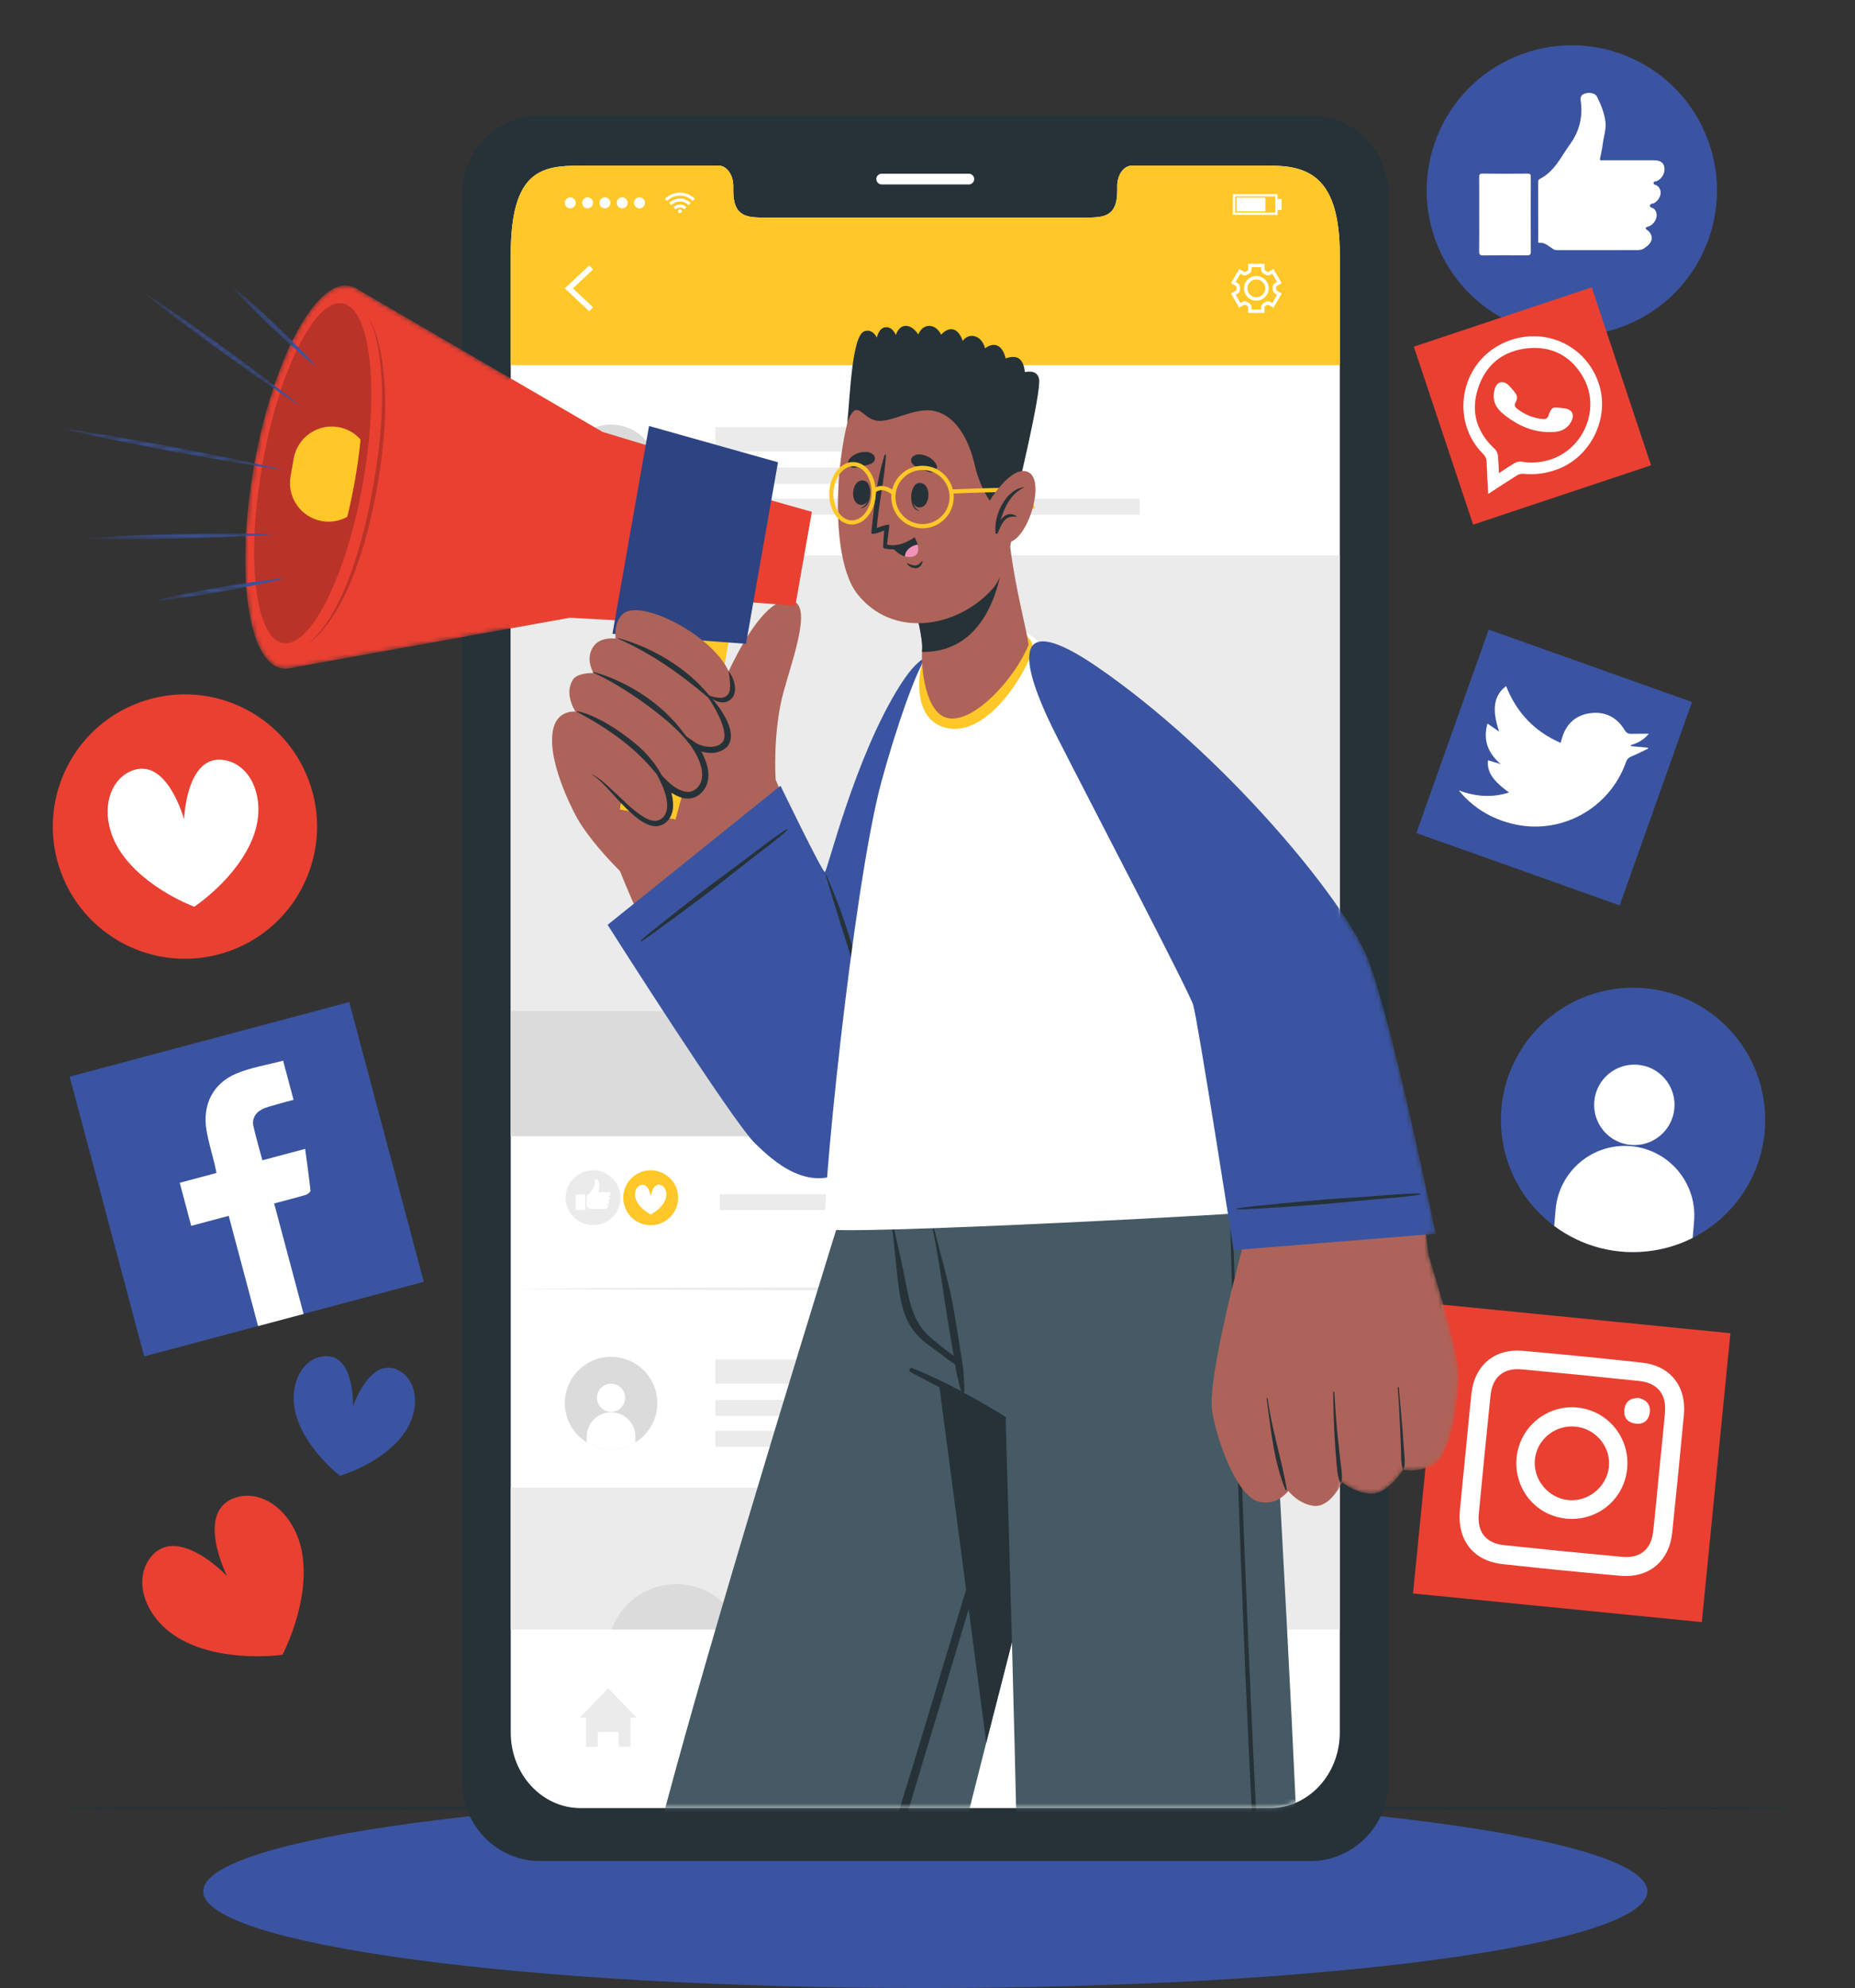 <svg xmlns="http://www.w3.org/2000/svg" width="407" height="436" viewBox="0 0 407 436" fill="none"><rect x="0" y="0" width="407" height="436" fill="#333333" stroke="none"/><path d="M13.403 191.374C7.824 176.366 15.468 159.677 30.476 154.099C45.484 148.52 62.173 156.164 67.751 171.172C73.33 186.18 65.686 202.869 50.678 208.447C35.67 214.026 18.982 206.382 13.403 191.374Z" fill="#E94032"></path><path d="M55.693 183.152C52.367 192.434 42.627 198.85 42.627 198.85C42.627 198.85 31.669 194.853 26.301 186.587C21.823 179.692 23.193 171.514 28.71 169.118C36.618 165.681 40.39 179.711 40.39 179.711C40.39 179.711 40.825 165.189 49.32 166.709C55.24 167.769 58.46 175.41 55.693 183.152Z" fill="white"></path><path d="M371.377 271.477C368.733 272.821 365.841 273.773 362.748 274.248C354.748 275.489 347.014 273.343 341.001 268.855C335.119 264.48 330.872 257.87 329.653 250.051C327.207 234.221 338.033 219.404 353.863 216.958C369.681 214.498 384.498 225.337 386.957 241.168C388.928 253.904 382.284 265.977 371.377 271.477Z" fill="#3A54A1"></path><path d="M367.373 243.055C366.956 247.909 362.683 251.506 357.829 251.089C352.975 250.672 349.378 246.399 349.795 241.544C350.212 236.69 354.485 233.093 359.339 233.51C364.193 233.928 367.79 238.201 367.373 243.055Z" fill="white"></path><path d="M371.691 267.851L371.38 271.477C368.736 272.821 365.844 273.773 362.751 274.248C354.751 275.489 347.017 273.343 341.004 268.855L341.314 265.242C342.033 256.874 349.414 250.637 357.807 251.358C366.2 252.079 372.41 259.484 371.691 267.851Z" fill="white"></path><path d="M357.351 71.08C373.532 64.187 381.062 45.481 374.169 29.299C367.276 13.118 348.571 5.588 332.389 12.481C316.208 19.374 308.678 38.08 315.571 54.261C322.464 70.443 341.169 77.972 357.351 71.08Z" fill="#3A54A1"></path><path fill-rule="evenodd" clip-rule="evenodd" d="M340.53 54.448C339.688 53.919 338.955 53.15 337.826 53.258C337.393 53.301 337.489 52.943 337.486 52.708C337.48 48.464 337.481 44.224 337.477 39.983C337.477 39.674 337.496 39.421 337.832 39.251C341.071 37.617 342.477 34.403 344.461 31.656C346.584 28.724 347.312 25.547 346.811 22.031C346.676 21.077 347.121 20.649 347.981 20.453C349.017 20.217 350.047 20.503 350.402 21.214C351.275 22.978 352.024 24.812 352.252 26.773C352.439 28.382 351.862 29.948 351.661 31.54C351.513 32.705 351.242 33.856 351.021 35.036C351.305 35.243 351.635 35.135 351.94 35.14C355.523 35.146 359.107 35.144 362.691 35.144C364.201 35.144 364.941 35.577 365.15 36.58C365.408 37.829 364.748 39.098 363.589 39.687C363.321 39.822 362.837 39.7 362.804 40.12C362.772 40.548 363.271 40.504 363.518 40.676C364.815 41.566 364.575 43.401 363.073 44.462C362.712 44.715 362.012 44.598 361.994 45.128C361.986 45.55 362.641 45.545 362.937 45.843C363.984 46.878 363.464 48.81 361.899 49.59C361.698 49.689 361.45 49.708 361.269 49.833C361.091 49.953 360.917 50.087 361.261 50.331C362.813 51.44 362.78 52.984 361.217 54.109C361.063 54.219 360.907 54.333 360.75 54.444C360.182 54.86 359.511 54.855 358.863 54.857C353.243 54.868 347.624 54.864 342.005 54.861C341.483 54.859 340.95 54.843 340.53 54.448Z" fill="white"></path><path fill-rule="evenodd" clip-rule="evenodd" d="M324.552 46.967C324.552 44.273 324.564 41.575 324.543 38.882C324.539 38.333 324.595 38.064 325.267 38.072C328.556 38.112 331.84 38.111 335.127 38.075C335.772 38.068 335.872 38.29 335.868 38.863C335.85 44.287 335.845 49.71 335.872 55.134C335.876 55.824 335.688 56.019 334.995 56.008C331.806 55.972 328.618 55.964 325.431 56.015C324.637 56.028 324.528 55.749 324.536 55.055C324.577 52.359 324.552 49.664 324.552 46.967Z" fill="white"></path><path d="M66.348 340.956C67.995 351.631 61.967 362.897 61.967 362.897C61.967 362.897 49.328 364.772 39.841 359.617C31.927 355.318 28.975 346.727 33.036 341.538C38.855 334.098 49.815 345.636 49.815 345.636C49.815 345.636 42.648 331.426 51.622 328.452C57.877 326.38 64.969 332.056 66.348 340.956Z" fill="#E94032"></path><path d="M88.409 314.686C83.631 321.039 74.599 323.653 74.599 323.653C74.599 323.653 67.116 317.958 64.957 310.311C63.156 303.933 66.164 297.963 70.984 297.436C77.894 296.678 77.447 308.382 77.447 308.382C77.447 308.382 81.25 297.305 87.428 300.504C91.735 302.733 92.389 309.386 88.409 314.686Z" fill="#3A54A1"></path><path d="M203.014 435.988C290.509 435.988 361.438 426.49 361.438 414.775C361.438 403.059 290.509 393.562 203.014 393.562C115.519 393.562 44.59 403.059 44.59 414.775C44.59 426.49 115.519 435.988 203.014 435.988Z" fill="#3A54A1"></path><path d="M0 396.528L50.754 396.285L101.508 396.197L203.015 396.029L304.522 396.196L355.276 396.283L406.03 396.528L355.276 396.773L304.522 396.86L203.015 397.027L101.508 396.859L50.754 396.771L0 396.528Z" fill="#263238"></path><path d="M287.529 25.288H118.479C109.039 25.288 101.379 33.078 101.379 42.708V390.718C101.379 400.328 109.039 408.138 118.479 408.138H287.529C296.979 408.138 304.649 400.328 304.649 390.718V42.708C304.649 33.078 296.979 25.288 287.529 25.288ZM293.959 379.958C293.959 389.118 287.099 396.528 278.639 396.528H127.399C118.919 396.528 112.059 389.118 112.059 379.958V55.898C112.059 37.238 118.919 36.328 127.399 36.328H157.689C159.449 36.328 160.889 38.328 160.889 40.808V41.878C160.889 47.688 164.069 47.708 167.979 47.708H238.039C241.979 47.708 245.129 47.688 245.129 41.878V40.808C245.129 38.328 246.549 36.328 248.339 36.328H278.639C287.099 36.328 293.959 38.808 293.959 55.898V379.958Z" fill="#263238"></path><path d="M212.563 40.451H193.453C192.801 40.451 192.273 39.923 192.273 39.271C192.273 38.619 192.801 38.091 193.453 38.091H212.563C213.215 38.091 213.743 38.619 213.743 39.271C213.744 39.923 213.215 40.451 212.563 40.451Z" fill="white"></path><path d="M293.959 55.898V379.958C293.959 389.118 287.099 396.528 278.639 396.528H127.399C118.919 396.528 112.059 389.118 112.059 379.958V55.898C112.059 37.238 118.919 36.328 127.399 36.328H157.689C159.449 36.328 160.889 38.328 160.889 40.808V41.878C160.889 47.688 164.069 47.708 167.979 47.708H238.039C241.979 47.708 245.129 47.688 245.129 41.878V40.808C245.129 38.328 246.549 36.328 248.339 36.328H278.639C287.099 36.328 293.959 38.808 293.959 55.898Z" fill="white"></path><path d="M293.955 55.898V80.078H112.055V55.898C112.055 37.238 118.915 36.328 127.395 36.328H157.695C159.455 36.328 160.895 38.328 160.895 40.808V41.878C160.895 47.688 164.075 47.708 167.975 47.708H238.035C241.975 47.708 245.135 47.688 245.135 41.878V40.808C245.135 38.328 246.555 36.328 248.345 36.328H278.635C287.095 36.328 293.955 38.808 293.955 55.898Z" fill="#FFC727"></path><path d="M129.292 68.273L123.918 63.238L129.292 58.203L130.126 59.091L125.7 63.238L130.126 67.385L129.292 68.273Z" fill="white"></path><path d="M277.448 68.624H273.851V67.377C273.851 67.266 273.787 67.163 273.682 67.111C273.544 67.04 273.41 66.963 273.281 66.879C273.181 66.814 273.06 66.811 272.965 66.865L271.883 67.487L270.086 64.374L271.168 63.751C271.262 63.697 271.317 63.587 271.311 63.468C271.307 63.394 271.306 63.316 271.306 63.239C271.306 63.161 271.307 63.084 271.312 63.008C271.318 62.891 271.262 62.781 271.168 62.727L270.087 62.103L271.884 58.989L272.964 59.612C273.062 59.669 273.183 59.663 273.28 59.599C273.41 59.514 273.545 59.437 273.683 59.367C273.787 59.313 273.852 59.212 273.852 59.099V57.853H277.449V59.099C277.449 59.211 277.514 59.313 277.618 59.367C277.757 59.438 277.891 59.516 278.021 59.599C278.12 59.663 278.242 59.669 278.337 59.612L279.417 58.989L281.214 62.103L280.131 62.727C280.035 62.782 279.981 62.891 279.986 63.011C279.99 63.09 279.992 63.164 279.992 63.239C279.992 63.315 279.99 63.389 279.987 63.465C279.98 63.587 280.035 63.694 280.129 63.749L281.213 64.376L279.417 67.49L278.335 66.867C278.241 66.812 278.119 66.817 278.019 66.88C277.89 66.966 277.755 67.043 277.618 67.114C277.514 67.166 277.449 67.269 277.449 67.38V68.624H277.448ZM274.602 67.874H276.699V67.377C276.699 66.983 276.921 66.624 277.276 66.442C277.39 66.385 277.502 66.32 277.609 66.251C277.943 66.031 278.368 66.016 278.711 66.215L279.143 66.463L280.191 64.647L279.756 64.397C279.416 64.201 279.218 63.828 279.24 63.426L279.244 63.237L279.239 63.044C279.218 62.645 279.417 62.272 279.759 62.075L280.191 61.827L279.144 60.013L278.714 60.261C278.372 60.459 277.95 60.446 277.612 60.225C277.506 60.156 277.394 60.092 277.279 60.033C276.922 59.852 276.7 59.493 276.7 59.099V58.602H274.603V59.099C274.603 59.495 274.381 59.852 274.024 60.033C273.909 60.092 273.797 60.157 273.691 60.225C273.354 60.444 272.93 60.458 272.589 60.261L272.159 60.013L271.112 61.828L271.543 62.075C271.883 62.272 272.081 62.644 272.061 63.047C272.057 63.111 272.056 63.175 272.056 63.237C272.056 63.301 272.057 63.364 272.06 63.428C272.081 63.833 271.882 64.204 271.543 64.4L271.111 64.648L272.158 66.463L272.59 66.215C272.934 66.016 273.357 66.029 273.692 66.251C273.798 66.32 273.909 66.383 274.024 66.442C274.381 66.624 274.602 66.981 274.602 67.377V67.874ZM275.649 65.942C274.158 65.942 272.945 64.728 272.945 63.237C272.945 61.745 274.158 60.531 275.649 60.531C277.141 60.531 278.356 61.745 278.356 63.237C278.356 64.728 277.141 65.942 275.649 65.942ZM275.649 61.281C274.572 61.281 273.695 62.158 273.695 63.237C273.695 64.316 274.572 65.192 275.649 65.192C276.728 65.192 277.606 64.316 277.606 63.237C277.606 62.158 276.728 61.281 275.649 61.281Z" fill="white"></path><path d="M152.461 43.605C152.363 43.703 152.266 43.8 152.168 43.897C152.113 43.952 152.058 44.008 152.002 44.063C151.216 43.3 150.279 42.894 149.183 42.894C148.087 42.894 147.151 43.3 146.358 44.068C146.306 44.014 146.254 43.958 146.2 43.903C146.104 43.806 146.008 43.709 145.911 43.612C145.909 43.611 145.905 43.609 145.902 43.608C145.902 43.605 145.902 43.602 145.902 43.6C145.909 43.594 145.917 43.59 145.923 43.583C146.046 43.474 146.166 43.359 146.293 43.255C146.556 43.038 146.844 42.858 147.149 42.709C147.51 42.532 147.888 42.4 148.284 42.328C148.471 42.294 148.662 42.276 148.851 42.252C148.915 42.245 149.334 42.243 149.347 42.245C149.476 42.255 149.605 42.26 149.734 42.273C150.091 42.312 150.438 42.398 150.775 42.522C151.019 42.611 151.254 42.721 151.479 42.85C151.717 42.987 151.942 43.142 152.151 43.322C152.256 43.411 152.357 43.507 152.46 43.599C152.461 43.602 152.461 43.603 152.461 43.605Z" fill="white"></path><path d="M147.287 44.983C147.132 44.829 146.981 44.679 146.824 44.524C147.351 44.007 147.974 43.678 148.706 43.579C149.8 43.431 150.74 43.763 151.537 44.517C151.38 44.674 151.227 44.826 151.073 44.979C150.55 44.471 149.919 44.196 149.181 44.197C148.443 44.198 147.814 44.472 147.287 44.983Z" fill="white"></path><path d="M150.613 45.444C150.46 45.596 150.308 45.749 150.153 45.904C149.886 45.645 149.563 45.502 149.183 45.502C148.804 45.503 148.482 45.645 148.213 45.906C148.059 45.752 147.906 45.599 147.754 45.447C148.486 44.68 149.803 44.619 150.613 45.444Z" fill="white"></path><path d="M149.598 46.322C149.598 46.552 149.412 46.738 149.182 46.738C148.952 46.738 148.766 46.552 148.766 46.322C148.766 46.093 148.952 45.906 149.182 45.906C149.412 45.906 149.598 46.093 149.598 46.322Z" fill="white"></path><path d="M123.918 44.491C123.918 43.825 124.458 43.286 125.124 43.286C125.79 43.286 126.329 43.826 126.329 44.491C126.329 45.157 125.789 45.696 125.124 45.696C124.459 45.696 123.918 45.157 123.918 44.491Z" fill="white"></path><path d="M127.715 44.491C127.715 43.825 128.255 43.286 128.92 43.286C129.586 43.286 130.125 43.826 130.125 44.491C130.125 45.157 129.585 45.696 128.92 45.696C128.254 45.696 127.715 45.157 127.715 44.491Z" fill="white"></path><path d="M131.512 44.491C131.512 43.825 132.052 43.286 132.718 43.286C133.384 43.286 133.923 43.826 133.923 44.491C133.923 45.157 133.383 45.696 132.718 45.696C132.051 45.696 131.512 45.157 131.512 44.491Z" fill="white"></path><path d="M135.309 44.491C135.309 43.825 135.849 43.286 136.514 43.286C137.18 43.286 137.719 43.826 137.719 44.491C137.719 45.157 137.179 45.696 136.514 45.696C135.849 45.696 135.309 45.157 135.309 44.491Z" fill="white"></path><path d="M139.105 44.491C139.105 43.825 139.645 43.286 140.31 43.286C140.976 43.286 141.515 43.826 141.515 44.491C141.515 45.157 140.975 45.696 140.31 45.696C139.645 45.696 139.105 45.157 139.105 44.491Z" fill="white"></path><path d="M280.31 47.122H270.496V42.576H280.31V47.122ZM270.996 46.622H279.81V43.076H270.996V46.622Z" fill="white"></path><path d="M277.635 43.349H271.309V46.351H277.635V43.349Z" fill="white"></path><path d="M281.189 43.634H280.316V46.066H281.189V43.634Z" fill="white"></path><path d="M139.697 376.716H138.314V383.068H135.73V379.831H131.154V383.068H128.57V376.716H127.188L133.442 370.252L139.697 376.716Z" fill="#EBEBEB"></path><path d="M278.843 370.252H263.766V372.406H278.843V370.252Z" fill="#EBEBEB"></path><path d="M278.843 375.583H263.766V377.737H278.843V375.583Z" fill="#EBEBEB"></path><path d="M278.843 380.914H263.766V383.068H278.843V380.914Z" fill="#EBEBEB"></path><path d="M139.406 111.891C138.524 112.439 137.544 112.858 136.48 113.116C133.727 113.789 130.966 113.272 128.734 111.887C126.551 110.537 124.872 108.359 124.213 105.669C122.886 100.221 126.217 94.729 131.665 93.402C137.108 92.07 142.6 95.406 143.932 100.854C145 105.236 143.045 109.646 139.406 111.891Z" fill="#DBDBDB"></path><path d="M137.156 102.099C137.156 103.804 135.773 105.187 134.068 105.187C132.362 105.187 130.98 103.804 130.98 102.099C130.98 100.393 132.362 99.011 134.068 99.011C135.774 99.011 137.156 100.393 137.156 102.099Z" fill="white"></path><path d="M139.406 110.617V111.891C138.524 112.439 137.544 112.858 136.48 113.116C133.727 113.789 130.966 113.272 128.734 111.887V110.618C128.734 107.678 131.122 105.282 134.07 105.282C137.018 105.281 139.406 107.677 139.406 110.617Z" fill="white"></path><path d="M221.458 93.691H156.945V99.011H221.458V93.691Z" fill="#EBEBEB"></path><path d="M213.255 102.561H156.945V106.085H213.255V102.561Z" fill="#EBEBEB"></path><path d="M250.056 109.345H156.945V112.869H250.056V109.345Z" fill="#EBEBEB"></path><path d="M112.06 249.175L293.93 249.175V121.814L112.06 121.814L112.06 249.175Z" fill="#EBEBEB"></path><path d="M133.312 158.019C133.312 166.34 140.059 173.086 148.38 173.086C156.701 173.086 163.447 166.34 163.447 158.019C163.447 149.697 156.701 142.952 148.38 142.952C140.058 142.951 133.312 149.697 133.312 158.019Z" fill="#DBDBDB"></path><path d="M192.816 221.467H293.955L243.386 152.922L192.816 221.467Z" fill="#C7C7C7"></path><path d="M153.168 221.797H236.669L194.919 177.161L153.168 221.797Z" fill="#DBDBDB"></path><path d="M293.929 221.734H112.059V249.174H293.929V221.734Z" fill="#DBDBDB"></path><path d="M139.406 316.333C138.524 316.881 137.544 317.3 136.48 317.558C133.727 318.231 130.966 317.714 128.734 316.329C126.551 314.979 124.872 312.801 124.213 310.111C122.886 304.663 126.217 299.171 131.665 297.844C137.108 296.512 142.6 299.848 143.932 305.296C145 309.678 143.045 314.088 139.406 316.333Z" fill="#DBDBDB"></path><path d="M137.156 306.541C137.156 308.247 135.773 309.629 134.068 309.629C132.362 309.629 130.98 308.246 130.98 306.541C130.98 304.836 132.362 303.453 134.068 303.453C135.774 303.453 137.156 304.835 137.156 306.541Z" fill="white"></path><path d="M139.406 315.059V316.333C138.524 316.881 137.544 317.3 136.48 317.558C133.727 318.231 130.966 317.714 128.734 316.329V315.06C128.734 312.12 131.122 309.724 134.07 309.724C137.018 309.723 139.406 312.119 139.406 315.059Z" fill="white"></path><path d="M239.914 298.133H156.945V303.453H239.914V298.133Z" fill="#EBEBEB"></path><path d="M262.859 307.002H156.945V310.526H262.859V307.002Z" fill="#EBEBEB"></path><path d="M193.026 313.787H156.945V317.311H193.026V313.787Z" fill="#EBEBEB"></path><path d="M293.929 326.258H112.059V357.368H293.929V326.258Z" fill="#EBEBEB"></path><path d="M162.559 357.368H134.199C136.289 351.558 141.849 347.398 148.379 347.398C154.909 347.398 160.479 351.558 162.559 357.368Z" fill="#DBDBDB"></path><path d="M124.279 264.101C123.49 260.871 125.469 257.613 128.699 256.824C131.929 256.035 135.187 258.014 135.976 261.244C136.765 264.474 134.786 267.732 131.556 268.521C128.326 269.31 125.068 267.331 124.279 264.101Z" fill="#EBEBEB"></path><path fill-rule="evenodd" clip-rule="evenodd" d="M129.304 265.068C129.145 264.968 129.006 264.823 128.793 264.843C128.711 264.851 128.729 264.783 128.729 264.739C128.728 263.937 128.728 263.135 128.727 262.333C128.727 262.275 128.731 262.227 128.794 262.195C129.406 261.886 129.672 261.278 130.047 260.759C130.448 260.205 130.586 259.604 130.491 258.94C130.465 258.759 130.549 258.679 130.712 258.642C130.908 258.597 131.103 258.652 131.17 258.786C131.335 259.119 131.477 259.466 131.52 259.837C131.555 260.141 131.446 260.437 131.408 260.738C131.38 260.958 131.329 261.176 131.287 261.399C131.341 261.438 131.403 261.418 131.461 261.419C132.138 261.42 132.816 261.42 133.493 261.42C133.778 261.42 133.918 261.502 133.958 261.691C134.007 261.927 133.882 262.167 133.663 262.278C133.612 262.304 133.521 262.281 133.515 262.36C133.509 262.441 133.603 262.432 133.65 262.465C133.895 262.633 133.85 262.98 133.566 263.181C133.498 263.229 133.365 263.207 133.362 263.307C133.36 263.387 133.484 263.386 133.54 263.442C133.738 263.638 133.64 264.003 133.344 264.15C133.306 264.169 133.259 264.172 133.225 264.196C133.191 264.219 133.158 264.244 133.224 264.29C133.517 264.5 133.511 264.791 133.216 265.004C133.187 265.025 133.157 265.046 133.128 265.067C133.021 265.146 132.894 265.145 132.771 265.145C131.709 265.147 130.647 265.146 129.584 265.146C129.484 265.145 129.383 265.142 129.304 265.068Z" fill="white"></path><path fill-rule="evenodd" clip-rule="evenodd" d="M126.284 263.653C126.284 263.144 126.286 262.634 126.282 262.125C126.281 262.021 126.292 261.97 126.419 261.972C127.041 261.98 127.662 261.98 128.283 261.973C128.405 261.972 128.424 262.014 128.423 262.122C128.42 263.147 128.419 264.173 128.424 265.198C128.425 265.328 128.389 265.365 128.258 265.363C127.655 265.356 127.052 265.355 126.45 265.364C126.3 265.366 126.279 265.314 126.281 265.182C126.289 264.673 126.284 264.163 126.284 263.653Z" fill="white"></path><path d="M136.923 264.101C136.134 260.871 138.113 257.613 141.343 256.824C144.573 256.035 147.831 258.014 148.62 261.244C149.409 264.474 147.43 267.732 144.2 268.521C140.97 269.31 137.712 267.331 136.923 264.101Z" fill="#FFC727"></path><path d="M145.845 263.424C144.935 265.258 142.772 266.347 142.772 266.347C142.772 266.347 140.608 265.258 139.7 263.424C138.942 261.894 139.423 260.24 140.618 259.879C142.332 259.361 142.772 262.345 142.772 262.345C142.772 262.345 143.212 259.36 144.927 259.879C146.122 260.241 146.602 261.894 145.845 263.424Z" fill="white"></path><path d="M243.386 261.886H157.941V265.364H243.386V261.886Z" fill="#EBEBEB"></path><path d="M112.059 282.64L134.793 282.457L157.526 282.391L202.994 282.266L248.461 282.39L271.195 282.456L293.929 282.64L271.195 282.823L248.461 282.889L202.994 283.014L157.526 282.888L134.793 282.822L112.059 282.64Z" fill="#EBEBEB"></path><path d="M76.628 219.761L15.277 236.118L31.634 297.468L92.985 281.112L76.628 219.761Z" fill="#3A54A1"></path><path d="M50.179 266.638C47.311 267.402 44.69 268.101 41.953 268.831C41.096 265.616 40.288 262.585 39.434 259.385C42.104 258.673 44.72 257.976 47.502 257.234C47.347 256.507 47.239 255.937 47.103 255.374C46.499 252.879 45.733 250.411 45.308 247.886C44.371 242.33 46.678 237.616 51.842 235.445C55.063 234.091 58.623 233.545 62.118 232.613C62.899 235.543 63.612 238.218 64.41 241.209C63.163 241.542 61.916 241.847 60.687 242.21C59.588 242.534 58.439 242.789 57.436 243.313C56.007 244.059 55.244 245.371 55.61 246.999C56.158 249.437 56.873 251.837 57.571 254.453C60.676 253.625 63.706 252.817 66.952 251.952C67.38 255.146 67.808 258.108 68.123 261.081C68.154 261.369 67.533 261.91 67.125 262.031C64.879 262.696 62.605 263.268 60.151 263.922C62.317 272.046 64.447 280.035 66.613 288.158C63.243 289.056 60.062 289.905 56.626 290.821C54.49 282.808 52.359 274.814 50.179 266.638Z" fill="white"></path><path d="M379.668 292.377L316.309 286.099L310.031 349.458L373.39 355.736L379.668 292.377Z" fill="#E94032"></path><path d="M369.451 310.349C370.052 304.003 366.498 299.509 360.216 298.826C351.526 297.877 342.823 297.01 334.115 296.241C327.956 295.697 323.565 299.377 322.864 305.509C322.374 309.844 321.993 314.196 321.563 318.537C321.142 322.786 320.693 327.037 320.305 331.289C319.717 337.779 323.261 342.316 329.674 343.017C338.271 343.962 346.882 344.82 355.498 345.575C361.799 346.128 366.24 342.387 366.894 336.123C367.792 327.538 368.638 318.943 369.451 310.349ZM362.729 335.788C362.288 339.793 359.909 341.799 355.891 341.428C347.279 340.63 338.674 339.777 330.073 338.871C326.044 338.45 324.082 336.02 324.456 332.025C325.278 323.339 326.138 314.657 327.036 305.978C327.446 302.003 329.898 299.939 333.871 300.305C342.483 301.098 351.089 301.95 359.689 302.862C363.668 303.284 365.657 305.777 365.308 309.747C364.927 314.093 364.459 318.43 364.029 322.772C363.6 327.106 363.208 331.451 362.729 335.788Z" fill="white"></path><path d="M346.112 308.685C339.477 308.011 333.497 312.863 332.771 319.526C332.037 326.265 336.721 332.223 343.383 333.014C350.208 333.822 356.252 329.043 356.991 322.244C357.737 315.44 352.872 309.371 346.112 308.685ZM343.949 328.961C339.622 328.445 336.375 324.459 336.757 320.152C337.153 315.708 341.176 312.421 345.675 312.866C350.163 313.311 353.473 317.324 352.997 321.754C352.523 326.152 348.342 329.484 343.949 328.961Z" fill="white"></path><path d="M361.94 309.962C361.64 311.657 360.458 312.441 358.786 312.193C356.95 311.923 356.121 310.698 356.437 308.895C356.731 307.205 357.919 306.526 359.631 306.597C361.332 307.062 362.257 308.148 361.94 309.962Z" fill="white"></path><path d="M371.239 153.95L326.629 138.077L310.757 182.687L355.367 198.559L371.239 153.95Z" fill="#3A54A1"></path><path d="M320.082 173.336C323.717 174.708 327.32 174.988 331.083 173.808C327.425 171.104 326.236 169.27 326.469 166.726C327.404 167.008 328.336 167.289 329.268 167.569C326.474 165.175 325.346 162.324 326.361 158.684C327.259 159.3 328.092 159.87 328.925 160.441C327.284 155.648 327.715 152.537 330.45 150.464C332.729 156.211 336.618 160.398 342.404 162.912C342.542 162.439 342.64 162.081 342.751 161.728C343.723 158.624 345.831 156.767 349.04 156.388C352.239 156.011 354.757 157.313 356.434 160.07C356.807 160.683 357.205 160.956 357.88 160.944C359.132 160.922 360.384 160.918 361.761 160.905C360.729 162.198 359.386 162.956 357.83 163.406C357.832 163.482 357.835 163.557 357.837 163.633C359.073 163.745 360.311 163.857 361.547 163.97C361.576 164.031 361.606 164.093 361.635 164.153C360.442 164.725 359.27 165.352 358.047 165.847C357.404 166.108 357.013 166.405 356.768 167.1C353.105 177.49 342.199 183.339 331.565 180.599C327.273 179.492 323.575 177.332 320.615 173.987C320.429 173.779 320.259 173.554 320.082 173.336Z" fill="white"></path><path d="M349.236 63.011L310.203 76.026L323.218 115.059L362.251 102.044L349.236 63.011Z" fill="#E94032"></path><path d="M326.515 108.325C326.39 105.874 326.248 103.605 326.174 101.333C326.15 100.595 325.918 100.078 325.385 99.541C318.122 92.234 320.356 79.731 329.693 75.296C338.276 71.219 348.097 75.443 350.873 84.406C353.148 91.751 349.055 100.104 341.844 102.872C339.383 103.817 336.861 104.172 334.234 103.906C333.777 103.86 333.222 104.014 332.827 104.26C330.761 105.544 328.734 106.886 326.515 108.325ZM328.882 103.761C330.186 102.917 331.273 102.164 332.414 101.502C332.787 101.286 333.318 101.174 333.741 101.242C335.89 101.59 337.986 101.47 340.067 100.816C347.543 98.468 351.229 89.567 347.399 82.799C344.75 78.118 340.577 75.86 335.228 76.38C329.739 76.912 325.95 80.001 324.27 85.242C322.628 90.366 324.028 94.829 327.988 98.499C328.334 98.819 328.583 99.374 328.64 99.85C328.787 101.089 328.803 102.342 328.882 103.761Z" fill="white"></path><path d="M327.998 85.196C328.539 83.547 329.942 83.37 331.115 84.6C331.574 85.081 331.702 85.252 332.183 85.815C332.907 86.664 333.038 87.354 332.541 88.225C332.179 88.858 332.363 89.249 332.898 89.66C334.562 90.939 336.415 91.698 338.509 91.898C339.146 91.959 339.493 91.782 339.737 91.161C340.499 89.224 340.523 89.233 342.594 89.479C342.833 89.507 343.071 89.538 343.309 89.568C344.904 89.769 345.524 90.936 344.768 92.398C343.997 93.891 342.698 94.606 341.056 94.727C336.868 95.035 333.292 93.527 330.071 90.989C329.09 90.216 328.252 89.328 327.883 88.09C327.633 86.913 327.704 86.094 327.998 85.196Z" fill="white"></path><mask id="mask0_444_3799" style="mask-type:luminance" maskUnits="userSpaceOnUse" x="11" y="36" width="309" height="361"><path d="M319.966 301.298C320.026 307.598 318.296 318.788 314.786 321.048C311.596 323.108 307.846 322.328 307.846 322.328C307.846 322.328 304.466 327.738 300.766 327.578C297.206 327.418 294.466 325.058 294.466 325.058C294.466 325.058 294.286 325.458 293.956 326.038V379.958C293.956 386.958 289.946 392.938 284.276 395.368C282.536 396.118 280.626 396.528 278.636 396.528H127.396C118.916 396.528 112.056 389.118 112.056 379.958V137.818L63.746 146.508L63.186 146.608C62.716 146.668 62.256 146.658 61.796 146.578C57.496 145.818 54.776 138.898 54.016 128.718C52.026 129.118 50.036 129.478 48.036 129.828C45.586 130.248 43.136 130.658 40.666 130.998L36.966 131.498C35.736 131.628 34.496 131.788 33.256 131.888C34.456 131.568 35.676 131.308 36.886 131.008L40.536 130.238C42.966 129.718 45.416 129.288 47.866 128.848C49.896 128.508 51.916 128.158 53.956 127.868C53.766 124.708 53.756 121.248 53.946 117.568L49.736 117.778C46.086 117.948 42.436 118.038 38.786 118.138C35.126 118.198 31.476 118.268 27.816 118.258C24.166 118.258 20.506 118.248 16.846 118.118C20.496 117.838 24.146 117.658 27.806 117.498C31.456 117.318 35.106 117.228 38.756 117.138C42.416 117.068 46.066 116.998 49.726 117.008L53.976 117.018C54.226 112.368 54.796 107.388 55.706 102.248C55.716 102.198 55.726 102.148 55.736 102.098C53.646 101.768 51.556 101.418 49.466 101.068C45.246 100.358 41.036 99.568 36.826 98.828C32.626 97.998 28.416 97.218 24.226 96.348L17.936 95.038C15.856 94.558 13.756 94.118 11.676 93.608C13.796 93.898 15.916 94.238 18.026 94.548L24.366 95.598C28.586 96.298 32.796 97.098 37.006 97.838C41.206 98.668 45.416 99.448 49.606 100.318C51.676 100.748 53.746 101.178 55.816 101.628C56.896 95.658 58.326 90.068 59.976 85.088L56.736 82.858C53.676 80.758 50.666 78.598 47.656 76.438C44.666 74.258 41.666 72.068 38.716 69.828C35.766 67.588 32.816 65.338 29.936 62.998C33.056 64.998 36.116 67.098 39.166 69.208C42.226 71.308 45.236 73.468 48.246 75.628C51.236 77.808 54.236 79.988 57.186 82.238L60.166 84.508C61.266 81.248 62.466 78.258 63.726 75.608C62.316 74.358 60.936 73.058 59.566 71.758C57.976 70.228 56.396 68.698 54.866 67.108C53.326 65.528 51.796 63.938 50.346 62.268C52.076 63.638 53.746 65.098 55.396 66.558C57.046 68.008 58.656 69.528 60.256 71.038C61.546 72.278 62.836 73.528 64.106 74.808C68.076 66.708 72.606 61.968 76.586 62.668C77.046 62.748 77.486 62.898 77.906 63.118V63.108L77.966 63.148L112.056 82.988V55.898C112.056 37.238 118.916 36.328 127.396 36.328H157.696C159.456 36.328 160.896 38.328 160.896 40.808V41.878C160.896 47.688 164.076 47.708 167.976 47.708H238.036C241.976 47.708 245.136 47.688 245.136 41.878V40.808C245.136 38.328 246.556 36.328 248.346 36.328H278.636C287.096 36.328 293.956 38.808 293.956 55.898V199.478C296.776 203.598 298.836 207.168 299.956 209.898C305.256 222.808 315.026 270.578 315.026 270.578L312.876 270.748C313.096 272.308 313.266 273.738 313.386 275.028C313.386 275.028 313.386 275.028 313.386 275.038C314.926 280.458 319.916 295.588 319.966 301.298Z" fill="white"></path></mask><g mask="url(#mask0_444_3799)"><path d="M148.111 594.998H219.675C219.675 594.998 205.265 427.853 205.827 424.934C206.542 421.195 210.767 404.276 216.391 382.175C218.154 375.259 220.055 367.841 222.031 360.149C227.366 339.355 233.249 316.63 238.372 296.854C246.063 267.228 252.068 244.215 252.068 244.215H191.417C191.417 244.215 184.349 266.621 175.441 295.775C160.924 343.155 141.528 408.366 139.613 424.22C136.513 449.817 148.111 594.998 148.111 594.998Z" fill="#455A64"></path><path d="M192.359 414.718C194.706 404.372 198.211 394.235 201.264 384.081C207.467 363.449 213.72 342.831 219.984 322.217C223.116 311.91 226.254 301.605 229.424 291.309C231.025 286.11 232.622 280.91 234.25 275.72C235.843 270.642 237.655 265.605 239.092 260.481C239.677 258.396 239.996 259.542 239.248 262.189C237.739 267.526 236.249 272.87 234.692 278.194C231.61 288.739 228.503 299.276 225.386 309.811C219.183 330.777 212.894 351.719 206.612 372.662C203.462 383.162 200.292 393.656 197.139 404.155C195.633 409.172 194.157 414.218 193.271 419.389C192.347 424.782 192.298 430.238 192.639 435.687C193.325 446.636 194.594 457.569 195.605 468.492C196.618 479.439 197.631 490.385 198.644 501.331C200.66 523.116 202.678 544.9 204.639 566.689C204.888 569.451 205.129 572.212 205.342 574.977C205.413 575.902 204.015 575.832 203.917 574.942C201.56 553.401 199.753 531.79 197.73 510.215C195.717 488.747 193.704 467.279 191.698 445.81C191.194 440.421 190.621 435.02 190.617 429.602C190.613 424.576 191.247 419.617 192.359 414.718Z" fill="#263238"></path><path d="M198.301 244.215C202.511 276.79 210.537 337.866 216.389 382.175C230.07 328.487 252.065 244.215 252.065 244.215H198.301Z" fill="#263238"></path><path d="M193.375 244.215C193.375 244.215 194.774 273.233 201.416 296.216C201.948 298.116 202.525 299.986 203.149 301.779C203.149 301.779 210.065 304.287 220.63 310.763C220.63 310.763 221.329 334.111 222.028 360.15C222.803 389.259 223.609 421.728 223.442 428.613C222.834 454.378 226.664 596.047 226.664 596.047L298.213 596.336C298.213 596.336 285.277 438.129 285.368 428.689C285.505 413.519 281.902 346.469 279.121 297.569C277.418 267.442 276.02 244.215 276.02 244.215H193.375Z" fill="#455A64"></path><path d="M270.01 254.583C271.326 294.501 272.722 334.423 274.508 374.324C276.299 414.362 278.713 454.385 282.063 494.323C283.935 516.637 285.699 548.024 288.107 570.287C288.123 570.437 287.895 570.49 287.875 570.338C282.665 530.741 279.761 481.778 277.199 441.93C274.638 402.088 272.901 362.178 271.543 322.278C270.774 299.708 270.187 277.13 269.512 254.557C269.503 254.235 270 254.264 270.01 254.583Z" fill="#263238"></path><path d="M200.178 300.05C207.302 302.879 214.125 306.743 220.633 310.763C220.888 310.921 220.697 311.319 220.418 311.184C213.515 307.83 206.468 304.601 199.759 300.872C199.232 300.58 199.631 299.833 200.178 300.05Z" fill="#263238"></path><path d="M195.893 267.95C196.463 271.018 197.207 274.054 197.87 277.103C198.491 279.963 198.949 282.883 199.705 285.71C200.439 288.453 201.606 290.967 203.714 292.925C204.836 293.968 206.073 294.891 207.27 295.847C207.915 296.362 208.612 296.857 209.282 297.378C209.195 296.973 209.124 296.561 209.051 296.144C208.847 294.981 208.65 293.817 208.455 292.653C208.021 290.07 207.608 287.481 207.212 284.892C206.434 279.802 205.717 274.659 204.655 269.62C204.612 269.414 204.92 269.336 204.973 269.541C206.241 274.534 207.641 279.474 208.745 284.51C209.286 286.98 211.219 299.174 211.305 300.037C211.394 300.928 211.468 301.822 211.499 302.717C211.53 303.6 211.706 304.588 211.502 305.454C211.45 305.677 211.181 305.641 211.087 305.49C211.083 305.493 211.079 305.496 211.074 305.499C210.63 304.723 210.519 303.708 210.298 302.849C210.075 301.979 209.878 301.096 209.721 300.211C209.664 299.892 209.62 299.565 209.575 299.238C208.374 298.508 207.256 297.543 206.133 296.73C204.923 295.854 203.69 295 202.546 294.036C200.354 292.19 198.983 289.928 198.167 287.193C197.319 284.355 197.058 281.36 196.73 278.43C196.343 274.965 196.059 271.481 195.576 268.029C195.546 267.825 195.854 267.741 195.893 267.95Z" fill="#263238"></path><path d="M206.842 163.606C202.742 196.285 195.578 251.095 183.992 255.529C181.985 256.297 173.451 257.989 167.618 251.423C157.783 240.352 140.785 203.043 136.034 191.041C133.927 185.719 168.624 168.354 171.595 173.704C175.755 181.196 180.124 192.473 180.952 192.098C182.334 191.471 184.694 177.556 193.963 158.019C205.481 133.742 208.367 151.458 206.842 163.606Z" fill="#AD6359"></path><path d="M125.961 178.139C129.377 185.476 142.233 197.75 146.473 199.518C150.713 201.286 172.305 180.124 171.756 175.442C171.207 170.76 157.791 146.947 150.391 143.281C142.989 139.616 122.422 170.537 125.961 178.139Z" fill="#AD6359"></path><path d="M170.183 170.983C170.183 170.983 169.471 160.479 171.968 151.547C174.068 144.037 178.035 133.121 174.039 131.841C165.834 129.212 155.951 156.436 155.951 156.436C155.951 156.436 153.519 169.147 161.417 172.472C166.37 174.557 170.183 170.983 170.183 170.983Z" fill="#AD6359"></path><path d="M148.203 179.668L136.031 177.523L142.244 142.272L157.648 144.987L148.203 179.668Z" fill="#FFC727"></path><path d="M157.646 144.987L154.048 158.218L148.2 179.673L136.027 177.527L142.241 142.272L157.646 144.987Z" fill="#FFC727"></path><path opacity="0.1" d="M157.646 144.987L154.048 158.218L139.871 155.719L142.241 142.272L157.646 144.987Z" fill="black"></path><path d="M160.724 135.887L141.559 132.508L138.992 147.067L158.157 150.445L160.724 135.887Z" fill="#FFC727"></path><path d="M174.502 132.828L159.352 131.691L163.504 108.132L178.13 112.243L174.502 132.828Z" fill="#E94032"></path><path d="M156.668 102.118L150.54 136.885L125.032 135.474L63.184 146.604L77.901 63.11L132.214 94.723L156.668 102.118Z" fill="#E94032"></path><path d="M82.676 107.004C86.76 83.833 84.034 63.985 76.586 62.672C69.138 61.359 59.789 79.078 55.704 102.249C51.62 125.42 54.346 145.268 61.794 146.581C69.243 147.894 78.591 130.175 82.676 107.004Z" fill="#E94032"></path><path opacity="0.2" d="M79.659 105.729C83.284 85.159 81.281 67.612 75.183 66.537C69.086 65.463 61.203 81.266 57.577 101.836C53.951 122.406 55.955 139.953 62.052 141.028C68.15 142.103 76.032 126.299 79.659 105.729Z" fill="black"></path><path d="M77.863 105.409C77.38 108.149 76.82 110.8 76.196 113.338C74.557 114.257 72.605 114.628 70.613 114.277C66.017 113.467 62.944 109.078 63.755 104.473L64.449 100.535C65.261 95.93 69.649 92.857 74.245 93.667C76.201 94.012 77.891 95.016 79.115 96.402C78.827 99.307 78.407 102.327 77.863 105.409Z" fill="#FFC727"></path><path d="M163.677 141.187L134.379 138.989L142.41 93.429L170.693 101.38L163.677 141.187Z" fill="#3A54A1"></path><path opacity="0.2" d="M163.677 141.187L134.379 138.989L142.41 93.429L170.693 101.38L163.677 141.187Z" fill="black"></path><path opacity="0.2" d="M80.801 69.519C82.459 72.262 83.187 75.452 83.757 78.581C84.257 81.739 84.516 84.94 84.509 88.137C84.554 89.737 84.452 91.334 84.409 92.931C84.277 94.523 84.192 96.121 84.021 97.71C83.824 99.294 83.685 100.889 83.44 102.467C83.189 104.044 82.975 105.628 82.693 107.199C81.532 113.474 80.015 119.713 77.725 125.693C76.56 128.67 75.238 131.598 73.565 134.332C71.855 137.013 69.903 139.669 67.215 141.425C69.773 139.505 71.611 136.837 73.179 134.104C74.754 131.355 75.991 128.425 77.065 125.447C79.196 119.477 80.708 113.292 81.793 107.038C82.927 100.796 83.727 94.476 83.808 88.135C83.9 84.965 83.719 81.791 83.315 78.649C82.897 75.519 82.272 72.351 80.801 69.519Z" fill="black"></path><path d="M50.344 62.269C52.081 63.641 53.743 65.093 55.393 66.557C57.051 68.013 58.655 69.525 60.258 71.037C61.845 72.567 63.431 74.098 64.963 75.685L67.259 78.068C67.999 78.889 68.763 79.685 69.482 80.528C68.606 79.849 67.775 79.124 66.92 78.423L64.431 76.241C62.774 74.785 61.17 73.273 59.567 71.759C57.981 70.228 56.395 68.697 54.863 67.11C53.324 65.531 51.796 63.94 50.344 62.269Z" fill="#3A54A1"></path><path d="M62.645 126.789C60.231 127.417 57.798 127.937 55.363 128.441C52.929 128.956 50.482 129.394 48.035 129.831C45.584 130.245 43.132 130.657 40.668 130.993L36.97 131.493C35.731 131.624 34.498 131.788 33.254 131.889C34.459 131.565 35.676 131.304 36.886 131.01L40.536 130.235C42.97 129.721 45.417 129.283 47.864 128.846C50.315 128.433 52.767 128.021 55.232 127.686C57.695 127.341 60.16 127.011 62.645 126.789Z" fill="#3A54A1"></path><path d="M16.852 118.122C20.501 117.834 24.152 117.657 27.804 117.495C31.456 117.322 35.109 117.228 38.762 117.134C42.416 117.064 46.07 116.996 49.725 117.005L55.208 117.023C57.037 117.065 58.864 117.073 60.694 117.146C58.87 117.3 57.044 117.389 55.219 117.513L49.742 117.775C46.091 117.947 42.437 118.042 38.784 118.134C35.13 118.203 31.476 118.271 27.821 118.261C24.166 118.262 20.511 118.246 16.852 118.122Z" fill="#3A54A1"></path><path d="M29.934 62.997C33.058 65.003 36.117 67.097 39.166 69.205C42.222 71.304 45.232 73.466 48.242 75.628C51.238 77.81 54.233 79.993 57.182 82.239L61.604 85.611C63.057 86.765 64.529 87.89 65.964 89.069C64.396 88.075 62.866 87.028 61.316 86.009L56.73 82.863C53.674 80.764 50.664 78.602 47.655 76.438C44.66 74.255 41.665 72.072 38.716 69.826C35.761 67.588 32.815 65.337 29.934 62.997Z" fill="#3A54A1"></path><path d="M62.158 103.052C57.913 102.468 53.689 101.777 49.467 101.069C45.245 100.363 41.04 99.569 36.825 98.824C32.625 97.999 28.418 97.216 24.226 96.352L17.941 95.035C15.853 94.56 13.758 94.119 11.676 93.614C13.8 93.896 15.913 94.241 18.031 94.553L24.367 95.596C28.589 96.304 32.795 97.095 37.009 97.843C41.208 98.671 45.417 99.45 49.608 100.317C53.8 101.181 57.989 102.062 62.158 103.052Z" fill="#3A54A1"></path><path d="M160.641 151.206C160.178 155.469 155.419 152.483 155.419 152.483C155.419 152.483 161.233 158.432 159.057 162.643C156.948 166.695 151.326 162.886 150.92 162.618C151.225 162.936 156.425 168.541 153.802 172.547C151.072 176.708 146.085 171.915 145.764 171.604C145.958 171.994 148.433 177.195 145.748 179.785C141.132 184.234 134.437 171.11 129.437 169.717C129.437 169.717 126.109 177.922 125.962 178.14C125.962 178.14 119.337 165.784 121.593 159.145C122.782 155.645 126.279 156.062 126.279 156.062C126.279 156.062 123.703 152.314 125.669 149.095C126.683 147.445 130.223 147.599 130.223 147.599C130.223 147.599 128.285 144.512 130.213 141.758C131.744 139.555 135.057 140.052 135.057 140.052C135.057 140.052 134.572 136.225 136.867 134.483C141.487 130.957 161.624 142.077 160.641 151.206Z" fill="#AD6359"></path><path d="M135.594 140.049C135.524 140.017 135.554 139.914 135.631 139.934C143.146 141.975 150.777 146.52 155.695 152.617C155.856 152.817 155.602 153.166 155.382 152.98C149.111 147.665 143.122 143.448 135.594 140.049Z" fill="#263238"></path><path d="M130.144 147.503C130.062 147.467 130.122 147.33 130.215 147.356C137.947 149.501 146.401 154.856 151.243 162.552C151.409 162.816 151.294 163.219 151.079 162.93C147.471 158.057 136.936 150.528 130.144 147.503Z" fill="#263238"></path><path d="M145.916 172.258C140.988 165.059 134.249 160.163 126.603 156.13C126.503 156.077 126.588 155.942 126.683 155.963C130.961 156.917 135.566 159.995 138.946 162.694C142.184 165.279 144.586 168.262 146.167 172.085C146.229 172.234 146.021 172.412 145.916 172.258Z" fill="#263238"></path><path d="M155.565 152.475C155.758 152.716 155.194 152.733 155.38 152.98C156.161 154.016 160.329 160.655 158.508 162.777C157.044 164.474 153.749 163.685 152.602 162.886L149.718 160.876L151.728 163.768C152.605 165.03 153.354 166.486 153.77 167.957C154.189 169.423 154.216 170.996 153.458 172.152C152.689 173.376 151.39 173.96 150.029 173.539C148.667 173.179 147.328 172.194 146.277 171.136L143.342 168.179L145.14 171.916C145.627 172.928 146.02 174.073 146.232 175.188C146.436 176.304 146.459 177.466 146.042 178.396C145.638 179.31 144.727 180.012 143.771 180.018C142.765 180.039 141.683 179.477 140.712 178.845C138.744 177.53 137.033 175.775 135.25 174.12C134.363 173.283 133.473 172.442 132.542 171.643C131.608 170.869 130.629 170.043 129.434 169.717C130.58 170.161 131.438 171.067 132.313 171.891C133.171 172.749 133.988 173.649 134.809 174.552C136.45 176.356 138.123 178.154 140.137 179.67C141.159 180.385 142.293 181.124 143.76 181.193C145.275 181.252 146.621 180.22 147.203 178.93C147.802 177.615 147.75 176.22 147.546 174.956C147.318 173.674 146.934 172.486 146.384 171.294L145.248 172.074C146.479 173.334 147.842 174.418 149.652 174.957C150.543 175.217 151.609 175.213 152.531 174.8C153.459 174.39 154.149 173.699 154.652 172.899C155.689 171.23 155.543 169.216 155.049 167.587C154.538 165.912 153.741 164.425 152.731 163.014L151.857 163.895C153.349 164.862 156.937 166.146 159.538 163.798C162.472 160.234 156.705 153.611 155.565 152.475Z" fill="#263238"></path><path d="M155.418 152.483C156.3 152.796 157.186 153.018 157.99 153.039C158.795 153.065 159.461 152.734 159.81 152.169C160.174 151.609 160.224 150.751 160.188 149.897C160.126 149.035 160.017 148.133 159.867 147.205C160.447 147.952 160.88 148.811 161.114 149.753C161.338 150.681 161.427 151.778 160.825 152.809C160.49 153.296 160.036 153.674 159.496 153.88C158.95 154.068 158.383 154.081 157.881 153.967C156.868 153.754 156.05 153.181 155.418 152.483Z" fill="#263238"></path><path d="M133.316 202.82L171.244 172.316C171.244 172.316 180.441 191.314 180.981 191.238C181.52 191.162 187.539 165.951 197.515 150.245C207.491 134.539 209.902 151.582 207.782 164.551C205.662 177.52 195.678 249.334 186.707 255.917C177.736 262.5 169.306 254.261 165.677 250.763C160.677 245.94 133.316 202.82 133.316 202.82Z" fill="#3A54A1"></path><path d="M140.616 206.244C141.804 205.025 153.726 195.732 156.36 193.769C158.995 191.805 161.633 189.846 164.274 187.889C167.002 185.868 169.684 183.676 172.566 181.877C172.694 181.797 172.828 181.958 172.713 182.063C170.219 184.364 167.396 186.368 164.727 188.461C162.093 190.527 159.459 192.594 156.816 194.649C154.174 196.704 142.18 205.635 140.731 206.434C140.608 206.503 140.535 206.327 140.616 206.244Z" fill="#263238"></path><path d="M180.98 191.237C182.031 193.477 182.943 195.772 183.82 198.08C184.704 200.386 185.496 202.725 186.247 205.078C186.972 207.439 187.677 209.808 188.242 212.216C188.813 214.621 189.327 217.045 189.616 219.503C189.247 218.32 188.945 217.128 188.563 215.955C188.232 214.77 187.864 213.595 187.5 212.42L185.293 205.378L183.095 198.328L182.01 194.794C181.676 193.607 181.303 192.432 180.98 191.237Z" fill="#263238"></path><path d="M181.16 269.477C182.802 271.103 283.645 265.769 284.131 265.115C285.453 263.337 249.389 156.009 225.747 139.028C220.663 135.376 207.009 140.268 203.502 143.786C201.302 145.993 196.511 159.943 193.378 171.48C187.107 194.576 179.731 268.048 181.16 269.477Z" fill="white"></path><path d="M205.574 139.256C201.58 142.222 198.508 157.564 207.652 159.642C216.797 161.72 225.277 147.276 226.524 142.61C227.771 137.944 214.22 132.837 205.574 139.256Z" fill="#FFC727"></path><path d="M208.313 157.542C213.984 158.27 222.595 148.817 225.628 141.57C225.833 141.072 224.593 136.195 223.367 130.198C222.637 126.556 221.91 122.483 221.515 118.719L198.508 126.931C198.508 126.931 201.657 134.578 202.305 141.145C202.353 141.695 202.352 142.21 202.305 142.707C202.304 142.779 202.293 142.867 202.298 142.966C202.127 145.952 202.832 156.835 208.313 157.542Z" fill="#AD6359"></path><path d="M220.425 119.11C220.183 123.887 218.371 141.103 204.732 142.845C203.855 142.949 203.047 142.995 202.297 142.972C202.285 142.868 202.297 142.776 202.308 142.707C202.354 142.211 202.354 141.692 202.308 141.149C201.65 134.583 198.5 126.933 198.5 126.933L220.425 119.11Z" fill="#263238"></path><path d="M221.899 90.509C225.254 98.645 223.135 123.273 217.69 129.237C209.795 137.884 195.721 139.98 188.084 130.227C180.681 120.774 184.011 88.727 190.201 83.188C199.318 75.03 216.943 78.491 221.899 90.509Z" fill="#AD6359"></path><path d="M200.159 107.521C200.177 107.459 200.283 107.61 200.275 107.678C200.088 109.333 200.152 111.26 201.609 111.933C201.654 111.954 201.643 112.037 201.588 112.025C199.776 111.618 199.717 109.059 200.159 107.521Z" fill="#263238"></path><path d="M201.781 105.908C204.466 105.922 204.241 111.292 201.753 111.279C199.305 111.266 199.53 105.896 201.781 105.908Z" fill="#263238"></path><path d="M190.845 107.18C190.835 107.116 190.712 107.253 190.711 107.321C190.694 108.987 190.394 110.891 188.866 111.38C188.818 111.395 188.82 111.479 188.876 111.474C190.723 111.293 191.096 108.76 190.845 107.18Z" fill="#263238"></path><path d="M189.434 105.38C186.767 105.065 186.333 110.422 188.803 110.714C191.234 111.002 191.669 105.644 189.434 105.38Z" fill="#263238"></path><path d="M204.004 103.542C203.28 103.327 202.649 103.008 201.955 102.722C201.172 102.399 200.516 102.222 200.025 101.487C199.762 101.093 199.907 100.412 200.265 100.12C201.101 99.441 202.158 99.598 203.116 99.949C204.156 100.33 204.859 100.889 205.424 101.839C205.972 102.759 204.959 103.824 204.004 103.542Z" fill="#263238"></path><path d="M187.47 102.589C188.22 102.499 188.896 102.291 189.627 102.125C190.453 101.938 191.13 101.874 191.737 101.232C192.063 100.888 192.034 100.192 191.73 99.844C191.021 99.034 189.952 99.012 188.949 99.197C187.86 99.398 187.072 99.83 186.356 100.672C185.662 101.488 186.482 102.708 187.47 102.589Z" fill="#263238"></path><path d="M202.288 123.094C201.873 123.467 201.453 123.986 200.848 124.012C200.267 124.036 199.599 123.747 199.077 123.519C199.026 123.497 198.97 123.55 199.001 123.601C199.406 124.258 200.298 124.695 201.075 124.593C201.834 124.493 202.233 123.858 202.445 123.177C202.475 123.081 202.349 123.04 202.288 123.094Z" fill="#263238"></path><path d="M200.747 118.041C199.755 119.446 198.353 120.178 196.861 120.403C196.195 120.508 195.498 120.502 194.82 120.411C194.686 120.403 194.553 120.382 194.433 120.35C194.312 120.33 194.203 120.311 194.071 120.279C193.878 120.243 193.778 120.078 193.753 119.893L193.754 119.881C193.758 119.82 193.761 119.771 193.777 119.711C193.777 119.711 193.777 119.711 193.778 119.699L193.787 119.553C193.806 118.271 194.012 116.328 194.012 116.328C193.534 116.543 191.103 117.516 191.169 116.848C191.732 111.323 192.358 105.178 194.086 99.799C194.134 99.619 194.411 99.672 194.388 99.854C194.057 105.186 192.79 110.423 192.372 115.774C193.146 115.517 194.41 115.033 195.079 115.075C195.259 115.135 194.614 118.822 194.652 119.399C194.652 119.399 194.65 119.424 194.66 119.461C196.8 119.826 198.45 119.244 200.599 117.887C200.725 117.795 200.852 117.912 200.747 118.041Z" fill="#263238"></path><path d="M195.773 120.091C195.773 120.091 196.968 121.558 198.534 122.036C199.111 122.214 199.726 122.266 200.359 122.066C201.66 121.66 201.637 120.451 201.349 119.428C201.114 118.587 200.687 117.873 200.687 117.873C200.687 117.873 198.846 119.759 195.773 120.091Z" fill="#263238"></path><path d="M198.535 122.036C199.112 122.214 199.727 122.266 200.36 122.066C201.661 121.66 201.638 120.451 201.35 119.428C199.945 119.637 198.591 120.658 198.535 122.036Z" fill="#F392B9"></path><path d="M222.432 110.927C223.034 108.776 228.587 85.597 227.974 83.07C227.417 80.769 224.9 81.71 224.863 81.579C224.821 81.432 224.748 79.35 223.45 78.567C222.302 77.875 220.638 78.618 220.638 78.618C220.638 78.618 220.243 76.407 218.851 75.808C217.459 75.209 216.134 76.394 216.134 76.394C216.134 76.394 215.672 74.266 213.912 73.758C212.153 73.25 211.228 74.779 211.228 74.779C211.228 74.779 210.638 72.67 209.186 72.263C207.734 71.856 206.483 73.415 206.483 73.415C206.483 73.415 205.68 71.495 203.924 71.47C202.126 71.444 201.478 73.371 201.478 73.371C201.478 73.371 200.433 71.512 198.779 71.465C197.124 71.418 196.552 73.48 196.552 73.48C196.552 73.48 195.876 71.64 194.32 71.761C192.764 71.882 192.394 74.06 192.394 74.06C192.394 74.06 191.52 72.037 189.689 72.631C186.877 73.543 186.525 86.983 185.883 92.824C185.883 92.824 186.669 90.031 187.862 89.928C189.055 89.824 189.95 91.726 192.173 92.217C195.343 92.918 200.62 89.198 204.99 90.132C209.237 91.04 212.385 95.501 213.916 102.172C215.643 109.686 221.003 116.033 222.432 110.927Z" fill="#263238"></path><path d="M201.19 115.744C197.471 115.071 194.993 111.499 195.664 107.781C196.336 104.062 199.907 101.582 203.627 102.255C207.346 102.927 209.824 106.498 209.153 110.218C208.585 113.363 205.942 115.621 202.892 115.837C202.334 115.876 201.764 115.847 201.19 115.744ZM196.565 107.943C195.984 111.165 198.131 114.259 201.353 114.842C204.572 115.427 207.668 113.276 208.251 110.055C208.832 106.833 206.684 103.738 203.463 103.156C202.966 103.066 202.472 103.041 201.99 103.076C199.347 103.263 197.058 105.219 196.565 107.943Z" fill="#FFC727"></path><path d="M186.733 115.031C183.924 114.9 181.78 111.723 181.955 107.948C182.038 106.146 182.63 104.47 183.622 103.229C184.648 101.945 185.974 101.271 187.369 101.338C188.758 101.402 190.022 102.194 190.924 103.567C191.798 104.894 192.233 106.618 192.149 108.421C191.983 111.993 189.799 114.84 187.183 115.025C187.034 115.036 186.885 115.038 186.733 115.031ZM184.339 103.801C183.467 104.893 182.945 106.38 182.87 107.991C182.72 111.261 184.471 114.008 186.777 114.115C189.091 114.225 191.082 111.648 191.235 108.378C191.309 106.767 190.926 105.238 190.16 104.071C189.422 102.95 188.415 102.304 187.327 102.254C187.21 102.248 187.095 102.25 186.979 102.258C186.013 102.327 185.087 102.865 184.339 103.801Z" fill="#FFC727"></path><path d="M195.857 108.584L196.478 107.91C195.48 106.99 193.133 105.706 191.379 107.418L192.019 108.074C193.588 106.537 195.765 108.501 195.857 108.584Z" fill="#FFC727"></path><path d="M226.279 111.758L227.112 111.375C226.933 110.987 225.31 107.57 223.281 107.143C221.385 106.75 209.062 107.331 208.539 107.356L208.583 108.271C212.116 108.101 221.628 107.732 223.092 108.04C224.432 108.322 225.847 110.82 226.279 111.758Z" fill="#FFC727"></path><path d="M216.976 110.079C216.976 110.079 221.87 101.826 225.575 103.515C229.28 105.203 226.01 116.879 221.949 118.747C217.889 120.615 216.086 116.89 216.086 116.89L216.976 110.079Z" fill="#AD6359"></path><path d="M224.554 106.837C224.621 106.826 224.641 106.919 224.584 106.947C221.744 108.353 220.406 111.185 219.537 114.082C220.327 112.933 221.468 112.25 222.998 113.178C223.078 113.227 223.014 113.352 222.93 113.341C221.711 113.174 220.861 113.447 220.123 114.469C219.6 115.192 219.273 116.082 218.921 116.898C218.804 117.171 218.32 117.066 218.397 116.757C218.403 116.734 218.41 116.711 218.416 116.687C218.062 112.958 220.573 107.514 224.554 106.837Z" fill="#263238"></path><path d="M239.991 146.047C272.625 168.487 296.179 203.669 298.446 211.102C303.931 229.088 312.126 260.801 313.389 275.043C313.856 280.309 273.276 279.326 272.6 273.714C270.484 256.14 262.925 217.902 262.732 217.244C261.38 212.621 249.869 192.59 238.021 170.797C226.167 148.991 226.256 136.603 239.991 146.047Z" fill="#AD6359"></path><path d="M275.834 329.211C279.98 330.626 282.666 326.972 282.666 326.972C282.666 326.972 284.795 329.747 288.12 330.23C291.928 330.784 294.466 325.055 294.466 325.055C294.466 325.055 297.203 327.418 300.766 327.575C304.464 327.738 307.849 322.323 307.849 322.323C307.849 322.323 311.597 323.107 314.784 321.049C318.293 318.784 320.023 307.598 319.964 301.3C319.905 295.002 313.838 277.193 313.025 273.682L272.599 273.714C272.599 273.714 264.829 302.032 265.95 309.427C266.896 315.657 271.181 327.623 275.834 329.211Z" fill="#AD6359"></path><path d="M282.016 326.694C279.422 320.311 278.858 313.509 277.908 306.752C277.887 306.601 278.123 306.57 278.142 306.722C279.009 313.453 281.2 319.926 282.332 326.609C282.364 326.793 282.086 326.866 282.016 326.694Z" fill="#263238"></path><path d="M293.938 324.926C293.395 323.465 293.335 321.828 293.197 320.288C293.048 318.63 292.928 316.971 292.834 315.308C292.645 311.981 292.532 308.649 292.516 305.317C292.515 305.169 292.741 305.133 292.75 305.288C292.944 308.604 293.188 311.915 293.522 315.219C293.689 316.872 293.87 318.525 294.062 320.176C294.241 321.712 294.557 323.317 294.39 324.865C294.365 325.094 294.02 325.146 293.938 324.926Z" fill="#263238"></path><path d="M307.837 322.183C307.314 320.932 307.441 319.309 307.393 317.972C307.338 316.455 307.276 314.937 307.204 313.42C307.061 310.387 306.917 307.353 306.668 304.327C306.656 304.176 306.889 304.144 306.902 304.296C307.17 307.37 307.48 310.44 307.721 313.516C307.839 315.026 307.95 316.538 308.051 318.049C308.137 319.334 308.392 320.931 307.99 322.181C307.967 322.252 307.863 322.246 307.837 322.183Z" fill="#263238"></path><path d="M270.669 274.156L315.021 270.578C315.021 270.578 305.251 222.806 299.953 209.894C294.655 196.982 268.262 165.133 240.744 146.261C222.025 133.423 223.173 144.403 231.824 161.409C240.476 178.415 260.835 217.315 261.794 220.391C262.752 223.467 270.669 274.156 270.669 274.156Z" fill="#3A54A1"></path><path d="M271.446 265.007C273.104 264.622 288.157 263.236 291.433 263.006C294.711 262.775 297.99 262.55 301.269 262.329C304.656 262.1 308.098 261.703 311.494 261.745C311.645 261.747 311.671 261.954 311.518 261.981C308.176 262.572 304.719 262.734 301.342 263.056C298.009 263.373 294.676 263.691 291.342 263.994C288.008 264.297 273.091 265.34 271.44 265.23C271.3 265.221 271.334 265.033 271.446 265.007Z" fill="#263238"></path></g></svg>